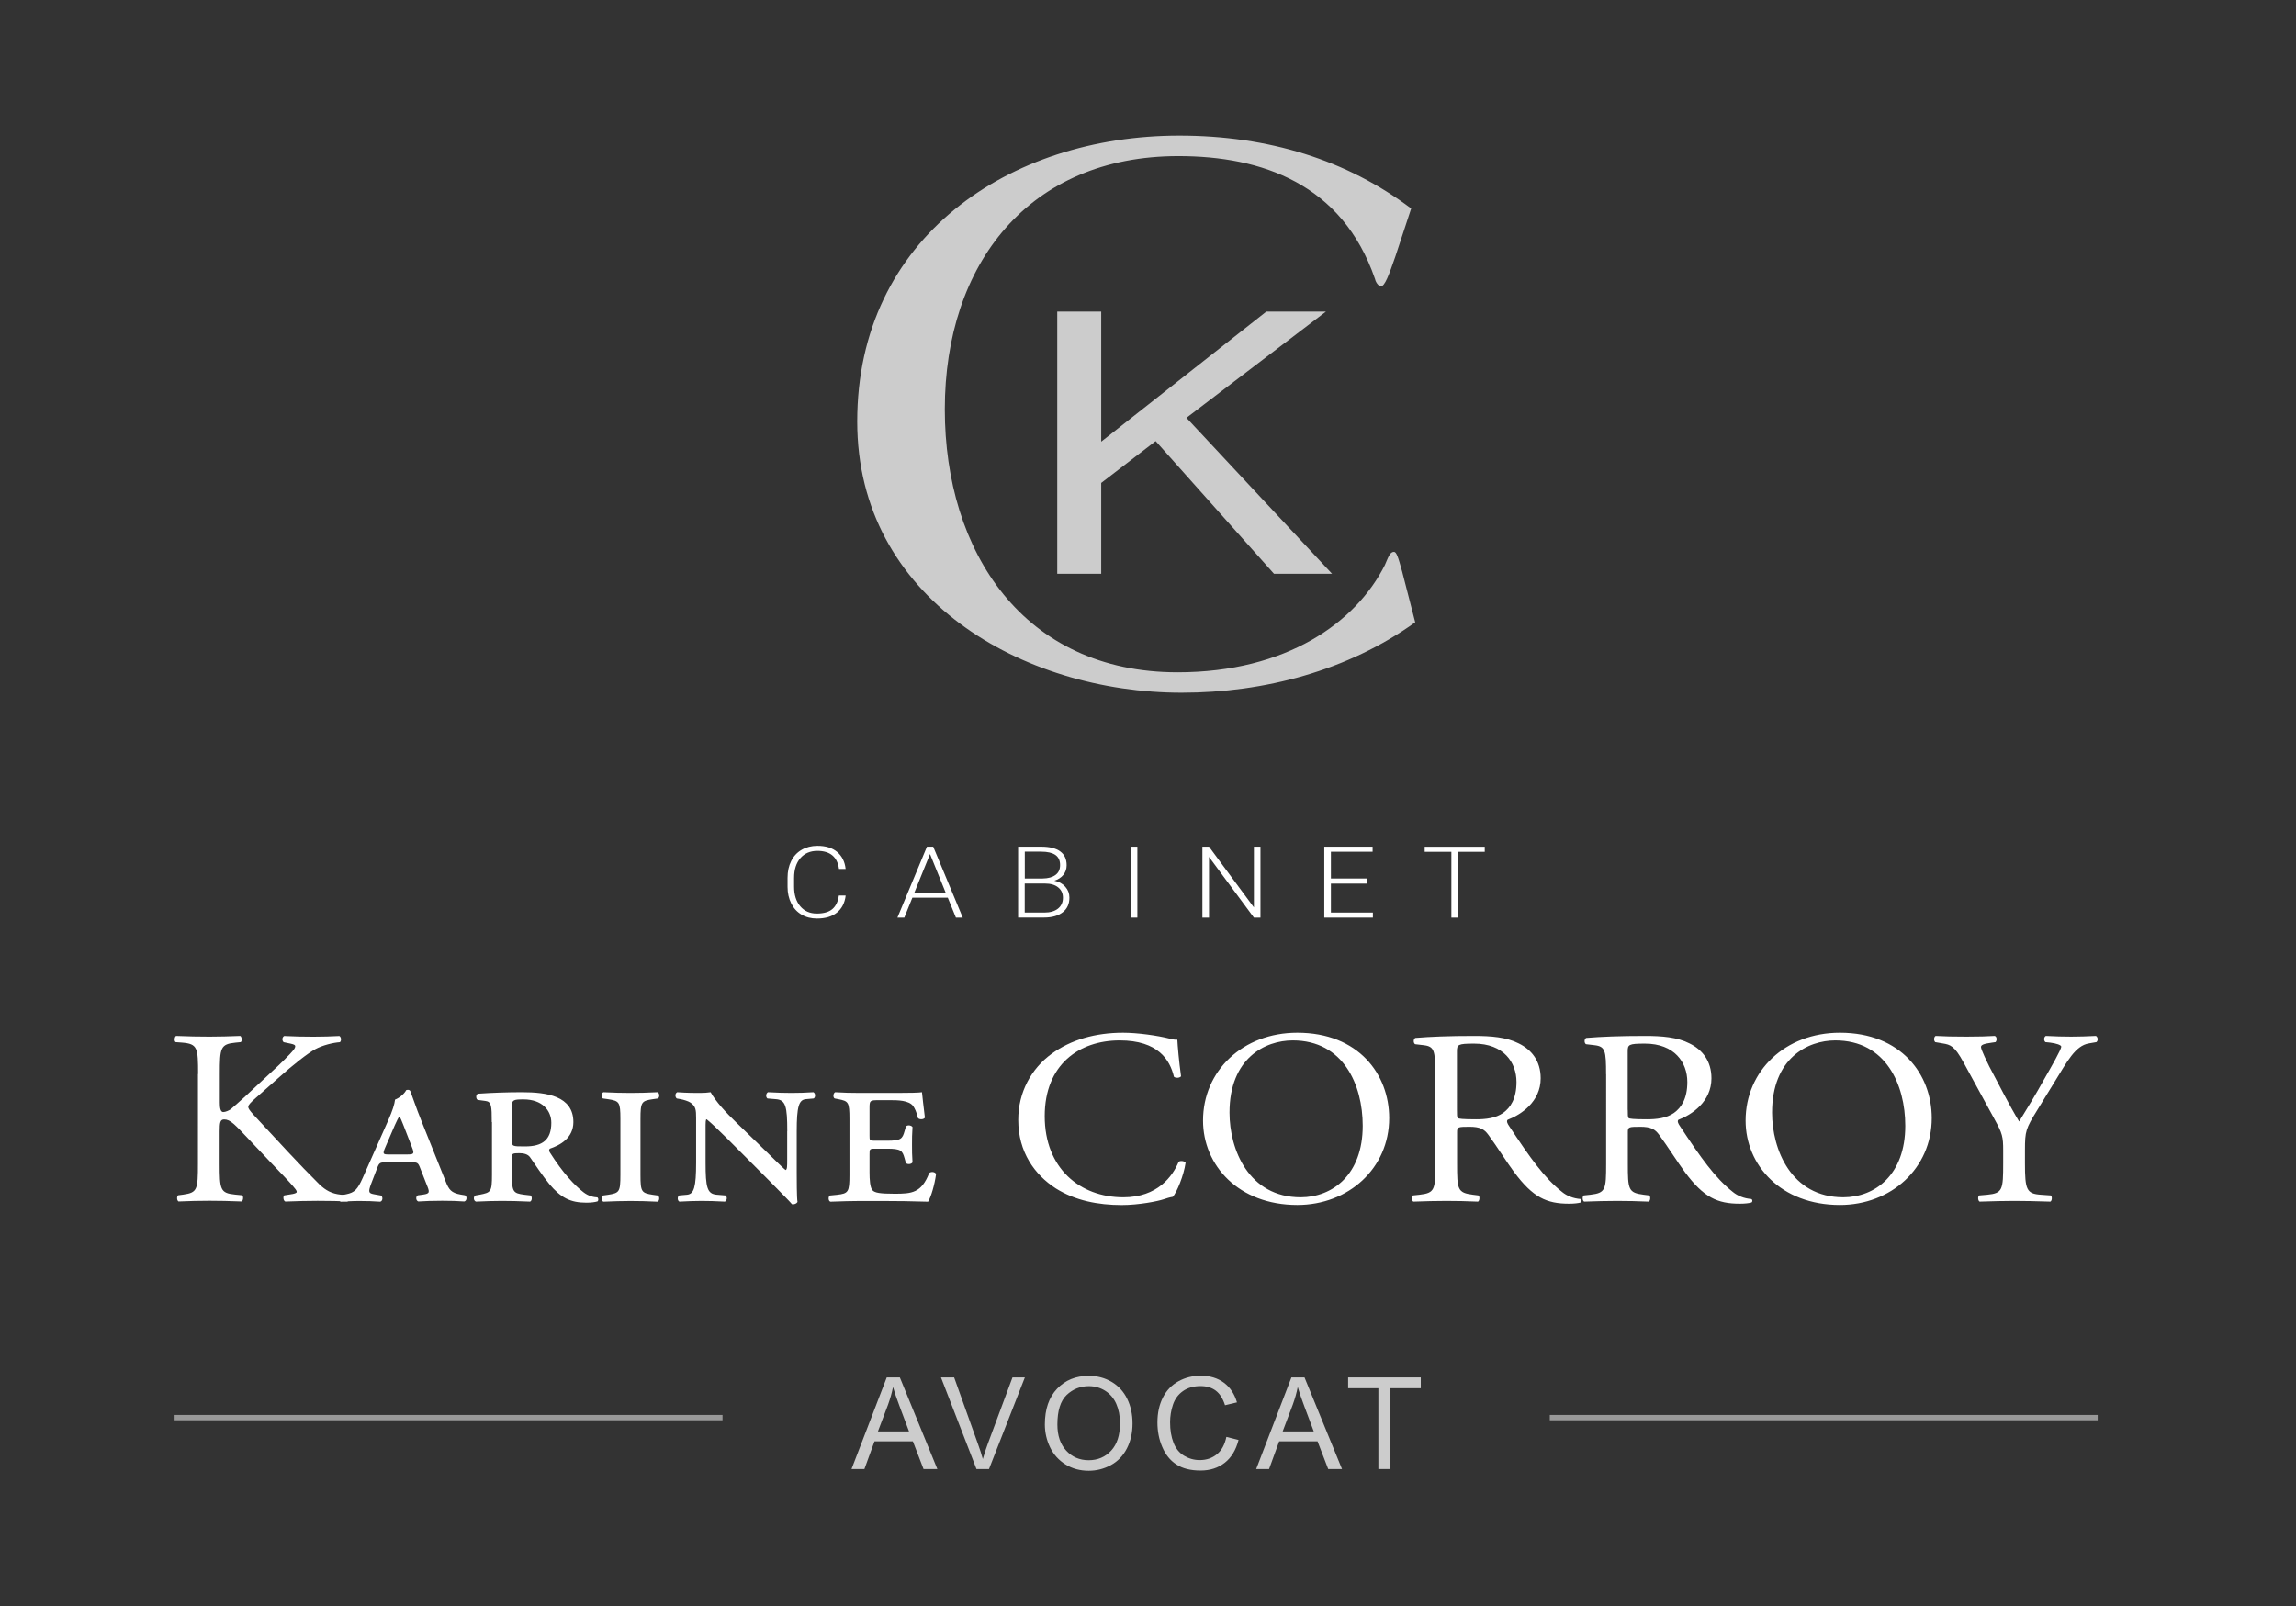 <?xml version="1.0" encoding="utf-8"?>
<!-- Generator: Adobe Illustrator 26.0.2, SVG Export Plug-In . SVG Version: 6.00 Build 0)  -->
<svg version="1.1" id="Calque_1" xmlns="http://www.w3.org/2000/svg" xmlns:xlink="http://www.w3.org/1999/xlink" x="0px" y="0px"
	 viewBox="0 0 322.67 225.78" style="enable-background:new 0 0 322.67 225.78;" xml:space="preserve">
<rect x="0" y="0" width="322.67" height="225.78" fill="#333333" stroke="none"/>
<style type="text/css">
	.st0{display:none;fill:#7C2710;}
	.st1{fill:#FFFFFF;}
	.st2{opacity:0.75;}
	.st3{opacity:0.5;fill:none;stroke:#FFFFFF;stroke-width:0.75;stroke-miterlimit:10;}
</style>
<rect x="-62.52" y="-10.37" class="st0" width="432" height="243.26"/>
<g>
	<path class="st1" d="M27.84,150.96c0-3.67-0.07-4.23-2.23-4.41l-0.93-0.07c-0.22-0.14-0.15-0.77,0.07-0.87
		c1.82,0.07,3.01,0.1,4.69,0.1c1.45,0,2.72-0.04,4.32-0.1c0.22,0.1,0.3,0.73,0.07,0.87l-0.71,0.07c-2.16,0.21-2.23,0.73-2.23,4.41
		v4.02c0,0.66,0.07,1.33,0.48,1.33c0.33,0,0.78-0.21,1.04-0.38c0.52-0.42,1.49-1.33,1.9-1.68l4.02-3.74c0.71-0.63,2.53-2.41,2.9-2.9
		c0.19-0.24,0.26-0.42,0.26-0.56c0-0.14-0.15-0.25-0.63-0.35l-1-0.21c-0.26-0.24-0.22-0.7,0.07-0.87c1.3,0.07,2.79,0.1,4.09,0.1
		s2.57-0.04,3.68-0.1c0.26,0.17,0.3,0.66,0.07,0.87c-0.97,0.07-2.42,0.42-3.46,0.98c-1.04,0.56-3.13,2.2-5.21,4.06l-3.35,2.97
		c-0.52,0.49-0.86,0.8-0.86,1.08c0,0.25,0.22,0.52,0.71,1.08c3.54,3.81,6.4,6.96,9.3,9.83c0.89,0.84,1.71,1.29,2.98,1.43l1,0.1
		c0.26,0.17,0.19,0.77-0.07,0.87c-0.97-0.07-2.42-0.1-4.17-0.1c-1.53,0-2.83,0.04-4.54,0.1c-0.26-0.07-0.37-0.67-0.15-0.87
		l0.86-0.14c0.52-0.07,0.89-0.17,0.89-0.35c0-0.21-0.26-0.49-0.52-0.8c-0.71-0.84-1.67-1.78-3.09-3.29l-2.98-3.15
		c-2.12-2.24-2.72-2.94-3.61-2.94c-0.56,0-0.63,0.46-0.63,1.68v4.51c0,3.67,0.07,4.16,2.16,4.37l1,0.1
		c0.22,0.14,0.15,0.77-0.07,0.87c-1.82-0.07-3.09-0.1-4.54-0.1c-1.53,0-2.79,0.04-4.32,0.1c-0.22-0.1-0.3-0.63-0.07-0.87l0.74-0.1
		c1.97-0.28,2.05-0.7,2.05-4.37V150.96z"/>
	<path class="st1" d="M54.26,163.38c-0.86,0-0.97,0.04-1.27,0.84l-0.86,2.24c-0.41,1.12-0.3,1.26,0.41,1.4l1,0.18
		c0.3,0.17,0.26,0.8-0.11,0.87c-0.93-0.07-1.9-0.1-2.94-0.1c-1.04,0-1.94,0.07-2.61,0.1c-0.33-0.14-0.33-0.7-0.07-0.87l0.86-0.18
		c1.15-0.24,1.56-0.63,2.31-2.31l3.57-8.05c0.63-1.43,0.89-2.27,0.97-2.94c0.67-0.25,1.38-0.91,1.56-1.33
		c0.3-0.1,0.52-0.04,0.6,0.17c0.15,0.35,0.74,2.17,1.6,4.3l3.35,8.36c0.45,1.15,0.78,1.61,2.12,1.85l0.6,0.1
		c0.33,0.17,0.26,0.8-0.11,0.87c-0.97-0.07-1.82-0.1-3.09-0.1c-1.34,0-2.42,0.04-3.35,0.1c-0.37-0.1-0.41-0.73-0.07-0.87l0.74-0.1
		c0.97-0.14,0.93-0.35,0.48-1.43l-0.89-2.27c-0.3-0.8-0.41-0.84-1.27-0.84H54.26z M57.2,162.27c0.97,0,1.08-0.07,0.67-1.08
		l-1.15-2.97c-0.3-0.8-0.45-1.08-0.56-1.26h-0.07c-0.11,0.14-0.26,0.45-0.6,1.19l-1.34,3.11c-0.41,0.94-0.33,1.01,0.48,1.01H57.2z"
		/>
	<path class="st1" d="M69.11,157.72c0-2.27-0.04-2.87-0.89-2.97l-1.04-0.14c-0.3-0.04-0.37-0.77,0-0.88
		c2.05-0.14,4.13-0.21,6.18-0.21c3.46,0,7.22,0.52,7.22,4.2c0,2.24-1.86,3.25-3.31,3.74c-0.15,0.14-0.11,0.35,0,0.52
		c1.86,2.94,3.5,4.65,4.73,5.6c0.67,0.52,1.38,0.7,1.97,0.73c0.15,0.14,0.15,0.45,0,0.56c-0.33,0.1-0.86,0.18-1.56,0.18
		c-2.23,0-3.57-0.67-5.21-2.62c-0.93-1.12-1.94-2.66-2.72-3.78c-0.3-0.42-0.89-0.56-1.49-0.56c-0.97,0-1.04,0.07-1.04,0.56v2.48
		c0,2.41,0.15,2.59,1.75,2.8l0.86,0.1c0.26,0.17,0.22,0.77-0.07,0.87c-1.56-0.07-2.79-0.1-3.94-0.1c-1.19,0-2.34,0.04-3.65,0.1
		c-0.37-0.1-0.41-0.73-0.07-0.87l0.56-0.1c1.6-0.31,1.75-0.39,1.75-2.8V157.72z M71.94,160.27c0,0.87,0.04,0.87,1.86,0.87
		c2.42,0,3.68-0.91,3.68-3.32c0-1.75-1.3-3.29-3.91-3.29c-1.38,0-1.64,0.07-1.64,0.98V160.27z"/>
	<path class="st1" d="M87.19,157.3c0-2.41-0.15-2.55-1.75-2.8l-0.71-0.1c-0.26-0.18-0.22-0.77,0.07-0.88c1.45,0.07,2.6,0.1,3.8,0.1
		s2.34-0.03,3.8-0.1c0.3,0.1,0.33,0.7,0.07,0.88l-0.71,0.1c-1.6,0.24-1.75,0.38-1.75,2.8v7.84c0,2.41,0.15,2.55,1.75,2.8l0.71,0.1
		c0.26,0.17,0.22,0.77-0.07,0.87c-1.41-0.07-2.64-0.1-3.8-0.1c-1.19,0-2.34,0.04-3.8,0.1c-0.3-0.1-0.33-0.7-0.07-0.87l0.71-0.1
		c1.6-0.25,1.75-0.39,1.75-2.8V157.3z"/>
	<path class="st1" d="M110.64,159.01c0-3.5-0.22-4.41-1.6-4.51l-1.19-0.1c-0.26-0.21-0.22-0.7,0.07-0.88
		c1.38,0.07,2.23,0.1,3.31,0.1c1.08,0,1.9-0.03,3.09-0.1c0.3,0.18,0.3,0.7,0.04,0.88l-1.12,0.1c-0.97,0.1-1.27,1.05-1.27,4.51v5.88
		c0,0.7,0,3.53,0.11,4.06c-0.11,0.21-0.45,0.38-0.78,0.31c-0.41-0.49-1.15-1.22-3.46-3.57l-5.66-5.67c-1.41-1.4-2.38-2.31-2.87-2.69
		c-0.15,0-0.15,0.38-0.15,1.47v4.62c0,3.5,0.22,4.41,1.6,4.51l1.19,0.1c0.3,0.21,0.22,0.7-0.07,0.87c-1.38-0.07-2.23-0.1-3.31-0.1
		c-1.08,0-1.79,0.04-3.09,0.1c-0.3-0.14-0.3-0.7-0.04-0.87l1.12-0.1c0.97-0.1,1.27-1.05,1.27-4.51v-6.26c0-1.15-0.04-1.64-0.78-2.17
		c-0.3-0.21-1-0.42-1.38-0.49l-0.56-0.1c-0.26-0.21-0.26-0.73,0.07-0.88c1.41,0.1,2.42,0.1,3.2,0.1c0.52,0,1.04-0.03,1.49-0.1
		c0.74,1.33,2.12,2.83,3.65,4.3l3.5,3.39c0.82,0.77,2.98,2.97,3.39,3.25c0.22-0.07,0.22-0.56,0.22-1.4V159.01z"/>
	<path class="st1" d="M119.38,157.3c0-2.41-0.15-2.52-1.56-2.8l-0.52-0.1c-0.26-0.14-0.22-0.73,0.07-0.88
		c1.08,0.07,2.23,0.1,3.46,0.1h5.28c1.64,0,3.13-0.03,3.46-0.1c0.04,0.42,0.22,2.06,0.41,3.57c-0.15,0.28-0.74,0.31-0.97,0.07
		c-0.22-0.91-0.45-1.36-0.67-1.68c-0.6-0.84-2.27-0.84-3.16-0.84h-1.64c-1.3,0-1.34,0.04-1.34,1.12v3.88c0,0.63,0,0.7,0.71,0.7h1.75
		c1.97,0,2.16-0.28,2.46-1.33l0.19-0.66c0.19-0.25,0.74-0.21,0.93,0.07c-0.07,1.01-0.07,1.64-0.07,2.45c0,0.87,0,1.5,0.07,2.52
		c-0.19,0.28-0.74,0.31-0.93,0.07l-0.19-0.67c-0.3-1.05-0.48-1.33-2.46-1.33h-1.75c-0.71,0-0.71,0.1-0.71,0.8v2.52
		c0,1.05,0.07,2.13,0.41,2.52c0.33,0.35,1,0.49,3.13,0.49c2.38,0,3.76-0.1,4.84-2.9c0.26-0.25,0.86-0.18,0.97,0.14
		c-0.19,1.47-0.71,3.22-1.12,3.88c-2.34-0.07-4.32-0.1-6.33-0.1h-3.27c-1.19,0-2.34,0.04-4.13,0.1c-0.3-0.1-0.33-0.7-0.07-0.87
		l1-0.1c1.6-0.18,1.75-0.39,1.75-2.8V157.3z"/>
	<path class="st1" d="M147.78,148.13c2.72-1.99,6.18-2.97,10.05-2.97c2.01,0,4.84,0.39,6.59,0.84c0.45,0.1,0.71,0.17,1.04,0.14
		c0.04,0.8,0.22,3.01,0.52,5.14c-0.19,0.25-0.74,0.28-1,0.07c-0.56-2.38-2.23-5.11-7.63-5.11c-5.69,0-10.53,3.39-10.53,10.64
		c0,7.35,4.95,11.41,11.05,11.41c4.8,0,6.92-2.94,7.78-5c0.26-0.17,0.82-0.1,0.97,0.14c-0.26,1.82-1.23,4.13-1.79,4.79
		c-0.45,0.07-0.89,0.21-1.3,0.35c-0.82,0.28-3.5,0.81-5.88,0.81c-3.35,0-6.55-0.63-9.27-2.34c-2.98-1.92-5.28-5.11-5.28-9.62
		C143.09,153.52,144.95,150.19,147.78,148.13z"/>
	<path class="st1" d="M169.07,157.51c0-7,5.58-12.35,13.25-12.35c8.6,0,12.91,5.84,12.91,12c0,7.07-5.73,12.21-12.91,12.21
		C174.05,169.37,169.07,163.8,169.07,157.51z M191.51,158.24c0-5.77-2.72-12-9.83-12c-3.87,0-8.89,2.48-8.89,10.15
		c0,5.18,2.68,11.9,10.01,11.9C187.26,168.28,191.51,165.13,191.51,158.24z"/>
	<path class="st1" d="M201.7,151c0-3.32-0.11-3.92-1.64-4.09l-1.19-0.14c-0.26-0.18-0.26-0.73,0.04-0.88
		c2.08-0.17,4.65-0.28,8.3-0.28c2.31,0,4.5,0.17,6.22,1.05c1.79,0.87,3.09,2.45,3.09,4.9c0,3.32-2.79,5.14-4.65,5.84
		c-0.19,0.21,0,0.56,0.19,0.84c2.98,4.51,4.95,7.31,7.48,9.31c0.63,0.52,1.56,0.91,2.57,0.98c0.19,0.07,0.22,0.35,0.04,0.49
		c-0.33,0.1-0.93,0.17-1.64,0.17c-3.16,0-5.06-0.87-7.7-4.41c-0.97-1.29-2.49-3.71-3.65-5.28c-0.56-0.77-1.15-1.12-2.64-1.12
		c-1.67,0-1.75,0.04-1.75,0.77v4.41c0,3.67,0.07,4.09,2.23,4.37l0.78,0.1c0.22,0.17,0.15,0.77-0.07,0.87
		c-1.67-0.07-2.94-0.1-4.43-0.1c-1.56,0-2.9,0.04-4.65,0.1c-0.22-0.1-0.3-0.63-0.07-0.87l0.93-0.1c2.16-0.25,2.23-0.7,2.23-4.37V151
		z M204.75,156c0,0.63,0,1.01,0.11,1.15c0.11,0.1,0.67,0.18,2.57,0.18c1.34,0,2.75-0.14,3.83-0.91c1-0.73,1.86-1.96,1.86-4.34
		c0-2.76-1.82-5.39-5.95-5.39c-2.31,0-2.42,0.14-2.42,1.12V156z"/>
	<path class="st1" d="M225.71,151c0-3.32-0.11-3.92-1.64-4.09l-1.19-0.14c-0.26-0.18-0.26-0.73,0.04-0.88
		c2.08-0.17,4.65-0.28,8.3-0.28c2.31,0,4.5,0.17,6.21,1.05c1.79,0.87,3.09,2.45,3.09,4.9c0,3.32-2.79,5.14-4.65,5.84
		c-0.19,0.21,0,0.56,0.19,0.84c2.98,4.51,4.95,7.31,7.48,9.31c0.63,0.52,1.56,0.91,2.57,0.98c0.19,0.07,0.22,0.35,0.04,0.49
		c-0.33,0.1-0.93,0.17-1.64,0.17c-3.16,0-5.06-0.87-7.7-4.41c-0.97-1.29-2.49-3.71-3.65-5.28c-0.56-0.77-1.15-1.12-2.64-1.12
		c-1.67,0-1.75,0.04-1.75,0.77v4.41c0,3.67,0.07,4.09,2.23,4.37l0.78,0.1c0.22,0.17,0.15,0.77-0.07,0.87
		c-1.67-0.07-2.94-0.1-4.43-0.1c-1.56,0-2.9,0.04-4.65,0.1c-0.22-0.1-0.3-0.63-0.07-0.87l0.93-0.1c2.16-0.25,2.23-0.7,2.23-4.37V151
		z M228.76,156c0,0.63,0,1.01,0.11,1.15c0.11,0.1,0.67,0.18,2.57,0.18c1.34,0,2.75-0.14,3.83-0.91c1-0.73,1.86-1.96,1.86-4.34
		c0-2.76-1.82-5.39-5.96-5.39c-2.31,0-2.42,0.14-2.42,1.12V156z"/>
	<path class="st1" d="M245.32,157.51c0-7,5.58-12.35,13.25-12.35c8.6,0,12.91,5.84,12.91,12c0,7.07-5.73,12.21-12.91,12.21
		C250.3,169.37,245.32,163.8,245.32,157.51z M267.76,158.24c0-5.77-2.72-12-9.83-12c-3.87,0-8.89,2.48-8.89,10.15
		c0,5.18,2.68,11.9,10.01,11.9C263.52,168.28,267.76,165.13,267.76,158.24z"/>
	<path class="st1" d="M284.58,163.49c0,3.74,0.22,4.3,2.23,4.44l1.41,0.1c0.22,0.21,0.15,0.77-0.07,0.87
		c-2.31-0.07-3.57-0.1-5.06-0.1c-1.56,0-2.9,0.04-4.88,0.1c-0.22-0.1-0.3-0.67-0.07-0.87l1.15-0.1c2.16-0.21,2.23-0.7,2.23-4.44
		v-1.78c0-1.92-0.11-2.38-1.19-4.34l-4.39-8.05c-1.26-2.31-1.82-2.48-2.94-2.66l-1.04-0.18c-0.22-0.24-0.19-0.73,0.07-0.87
		c1.19,0.07,2.53,0.1,4.32,0.1c1.71,0,3.05-0.04,3.98-0.1c0.33,0.1,0.33,0.66,0.11,0.87l-0.48,0.07c-1.3,0.17-1.56,0.35-1.56,0.63
		c0,0.35,0.97,2.34,1.15,2.69c1.38,2.59,2.75,5.35,4.21,7.77c1.15-1.85,2.38-3.88,3.5-5.91c1.04-1.82,2.42-4.2,2.42-4.62
		c0-0.21-0.67-0.45-1.56-0.56l-0.67-0.07c-0.26-0.24-0.22-0.73,0.07-0.87c1.34,0.07,2.42,0.1,3.57,0.1s2.2-0.04,3.46-0.1
		c0.3,0.17,0.33,0.66,0.07,0.87l-1.04,0.18c-1.93,0.31-3.05,2.52-4.91,5.53l-2.34,3.81c-1.64,2.66-1.75,2.97-1.75,5.67V163.49z"/>
</g>
<g>
	<g class="st2">
		<path class="st1" d="M119.67,206.49l4.95-12.88h1.84l5.27,12.88h-1.94l-1.5-3.9h-5.39l-1.42,3.9H119.67z M123.38,201.2h4.37
			l-1.34-3.57c-0.41-1.08-0.71-1.97-0.91-2.67c-0.16,0.83-0.4,1.65-0.69,2.46L123.38,201.2z"/>
		<path class="st1" d="M137.23,206.49l-4.99-12.88h1.85l3.35,9.36c0.27,0.75,0.5,1.45,0.68,2.11c0.2-0.7,0.43-1.41,0.69-2.11
			l3.48-9.36h1.74l-5.04,12.88H137.23z"/>
		<path class="st1" d="M146.84,200.22c0-2.14,0.57-3.81,1.72-5.02c1.15-1.21,2.63-1.81,4.45-1.81c1.19,0,2.26,0.28,3.22,0.85
			s1.68,1.36,2.18,2.38c0.5,1.02,0.75,2.17,0.75,3.46c0,1.31-0.26,2.48-0.79,3.51s-1.27,1.81-2.24,2.34
			c-0.97,0.53-2.01,0.8-3.13,0.8c-1.21,0-2.3-0.29-3.25-0.88s-1.68-1.39-2.17-2.4S146.84,201.35,146.84,200.22z M148.6,200.24
			c0,1.55,0.42,2.78,1.25,3.67c0.83,0.89,1.88,1.34,3.14,1.34c1.28,0,2.34-0.45,3.17-1.35c0.83-0.9,1.24-2.18,1.24-3.84
			c0-1.05-0.18-1.96-0.53-2.75c-0.35-0.78-0.87-1.39-1.55-1.82c-0.68-0.43-1.45-0.65-2.3-0.65c-1.21,0-2.25,0.42-3.12,1.24
			C149.03,196.92,148.6,198.3,148.6,200.24z"/>
		<path class="st1" d="M172.35,201.97l1.71,0.43c-0.36,1.4-1,2.47-1.93,3.2s-2.06,1.1-3.41,1.1c-1.39,0-2.52-0.28-3.39-0.85
			c-0.87-0.56-1.53-1.38-1.99-2.46c-0.46-1.07-0.68-2.22-0.68-3.45c0-1.34,0.26-2.51,0.77-3.51c0.51-1,1.24-1.76,2.19-2.28
			c0.95-0.52,1.99-0.78,3.13-0.78c1.29,0,2.37,0.33,3.25,0.98s1.49,1.58,1.84,2.77l-1.68,0.4c-0.3-0.94-0.73-1.62-1.3-2.05
			s-1.28-0.64-2.14-0.64c-0.99,0-1.82,0.24-2.48,0.71c-0.67,0.47-1.13,1.11-1.4,1.91c-0.27,0.8-0.4,1.62-0.4,2.47
			c0,1.1,0.16,2.05,0.48,2.87c0.32,0.82,0.82,1.43,1.49,1.83s1.4,0.61,2.19,0.61c0.96,0,1.76-0.28,2.43-0.83
			S172.12,203.06,172.35,201.97z"/>
		<path class="st1" d="M176.54,206.49l4.95-12.88h1.84l5.27,12.88h-1.94l-1.5-3.9h-5.39l-1.42,3.9H176.54z M180.26,201.2h4.37
			l-1.34-3.57c-0.41-1.08-0.71-1.97-0.91-2.67c-0.16,0.83-0.4,1.65-0.69,2.46L180.26,201.2z"/>
		<path class="st1" d="M193.71,206.49v-11.36h-4.25v-1.52h10.21v1.52h-4.26v11.36H193.71z"/>
	</g>
	<line class="st3" x1="24.54" y1="199.26" x2="101.54" y2="199.26"/>
	<line class="st3" x1="217.8" y1="199.26" x2="294.8" y2="199.26"/>
</g>
<g class="st2">
	<g>
		<path class="st1" d="M196.12,35.99c-0.92,2.65-1.5,4.26-2.07,4.26c-0.23,0-0.69-0.46-0.81-1.04
			c-4.61-13.36-15.89-17.27-27.64-17.27c-20.96,0-32.82,15.09-32.82,35.59c0,20.04,11.06,36.97,32.71,36.97
			c15.32,0,25.1-7.02,29.14-15.09c0.46-1.04,0.69-1.84,1.27-1.84c0.35,0,0.58,0.69,1.15,2.76l1.84,7.14
			c-9.44,6.79-21.19,9.9-32.82,9.9c-22.34,0-45.6-13.24-45.6-38.12c0-25.91,21.42-40.19,45.26-40.19c12.55,0,23.61,3.45,32.59,10.25
			L196.12,35.99z"/>
	</g>
	<g>
		<path class="st1" d="M148.58,80.65V43.8h6.18v18.28l23.2-18.28h8.38l-19.6,14.93l20.46,21.92h-8.16L162.41,62l-7.65,5.88v12.77
			H148.58z"/>
	</g>
</g>
<g>
	<path class="st1" d="M118.85,125.87c-0.13,1.05-0.54,1.85-1.24,2.41s-1.63,0.83-2.8,0.83c-0.81,0-1.53-0.18-2.16-0.55
		s-1.11-0.89-1.45-1.57c-0.34-0.68-0.52-1.45-0.52-2.32v-1.29c0-0.89,0.17-1.67,0.51-2.35c0.34-0.68,0.83-1.21,1.47-1.58
		c0.64-0.37,1.38-0.56,2.21-0.56c1.18,0,2.1,0.29,2.78,0.86c0.68,0.58,1.08,1.37,1.19,2.39h-0.93c-0.23-1.69-1.24-2.54-3.04-2.54
		c-0.99,0-1.79,0.34-2.38,1.01c-0.59,0.68-0.89,1.61-0.89,2.8v1.22c0,1.15,0.29,2.07,0.86,2.75s1.35,1.03,2.33,1.03
		c0.97,0,1.7-0.21,2.19-0.63c0.49-0.42,0.8-1.06,0.91-1.9H118.85z"/>
	<path class="st1" d="M133.2,126.18h-4.98l-1.13,2.8h-0.97l4.15-9.97h0.88l4.15,9.97h-0.96L133.2,126.18z M128.5,125.47h4.4
		l-2.2-5.43L128.5,125.47z"/>
	<path class="st1" d="M143.08,128.98v-9.97h3.24c1.18,0,2.07,0.22,2.67,0.66c0.61,0.44,0.91,1.09,0.91,1.95
		c0,0.52-0.15,0.96-0.46,1.35c-0.31,0.38-0.73,0.65-1.27,0.82c0.64,0.13,1.15,0.41,1.54,0.85s0.58,0.95,0.58,1.53
		c0,0.88-0.31,1.57-0.94,2.06c-0.63,0.49-1.5,0.74-2.61,0.74H143.08z M144.01,123.48h2.53c0.77-0.01,1.37-0.18,1.8-0.5
		s0.64-0.78,0.64-1.39c0-0.64-0.22-1.11-0.66-1.42c-0.44-0.3-1.1-0.46-1.99-0.46h-2.31V123.48z M144.01,124.2v4.07h2.78
		c0.79,0,1.42-0.18,1.89-0.55c0.46-0.37,0.7-0.88,0.7-1.53c0-0.62-0.22-1.1-0.67-1.46c-0.44-0.36-1.06-0.54-1.84-0.54H144.01z"/>
	<path class="st1" d="M159.84,128.98h-0.93v-9.97h0.93V128.98z"/>
	<path class="st1" d="M177.15,128.98h-0.93l-6.31-8.53v8.53h-0.93v-9.97h0.93l6.31,8.54v-8.54h0.92V128.98z"/>
	<path class="st1" d="M192.17,124.2h-5.13v4.07h5.9v0.71h-6.83v-9.97h6.79v0.71h-5.86v3.76h5.13V124.2z"/>
	<path class="st1" d="M208.66,119.73h-3.76v9.25h-0.93v-9.25h-3.75v-0.71h8.44V119.73z"/>
</g>
</svg>
